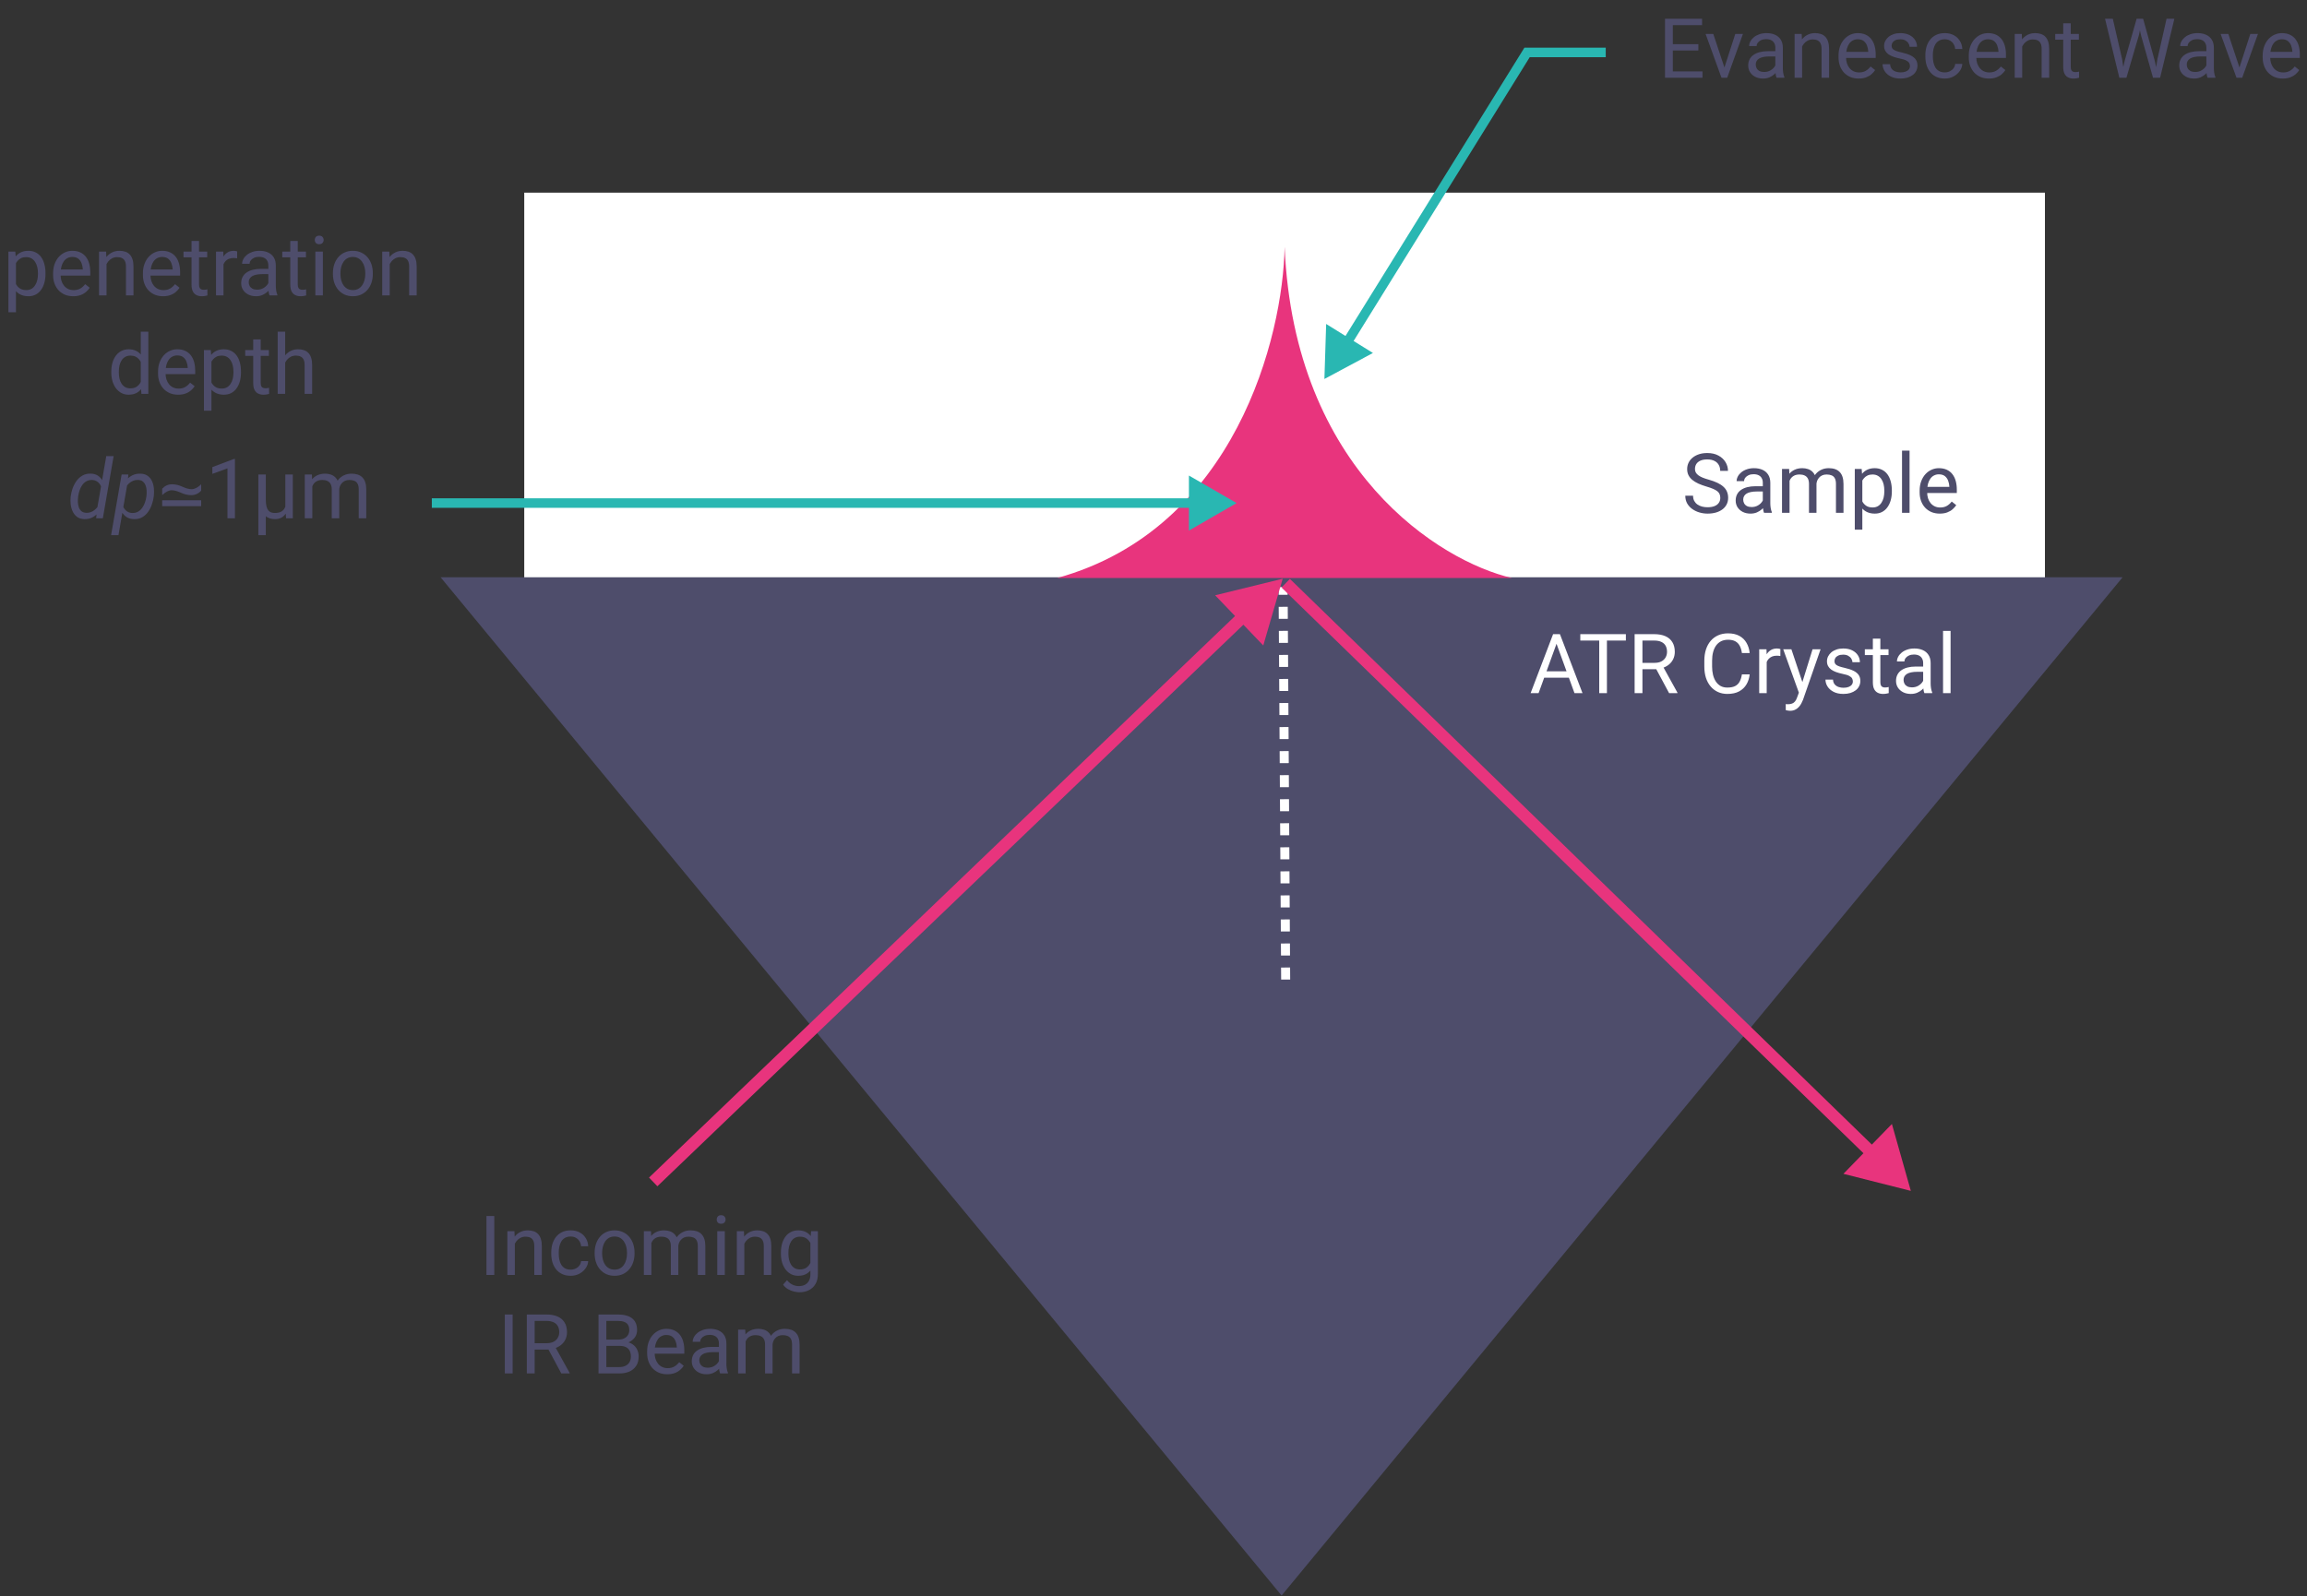 <?xml version="1.0" encoding="UTF-8"?>
<svg xmlns="http://www.w3.org/2000/svg" width="445" height="308" viewBox="0 0 445 308" fill="none">
  <rect x="0" y="0" width="445" height="308" fill="#333333" stroke="none"/>
  <rect x="101.123" y="37.172" width="293.328" height="76.091" fill="white"></rect>
  <path d="M247.208 307.848L84.981 111.376L409.435 111.376L247.208 307.848Z" fill="#4E4D6B"></path>
  <path d="M291.643 111.52H203.935C238.321 101.994 247.498 64.859 247.789 47.627C249.647 90.842 277.799 108.326 291.643 111.52Z" fill="#E8347D"></path>
  <path d="M238.531 97.064L229.333 91.754L229.333 102.375L238.531 97.064ZM83.294 97.984L230.253 97.984L230.253 96.145L83.294 96.145L83.294 97.984Z" fill="#29B7B2"></path>
  <path d="M247.993 189L247.498 113.264" stroke="white" stroke-width="1.743" stroke-dasharray="2.32 2.32"></path>
  <path d="M368.583 229.773L364.93 216.866L355.579 226.483L368.583 229.773ZM247.19 113.355L360.277 223.318L361.897 221.652L248.81 111.69L247.19 113.355Z" fill="#E8347D"></path>
  <path d="M247.42 111.66L234.392 114.857L243.675 124.541L247.42 111.66ZM126.804 228.883L240.676 119.734L239.068 118.056L125.196 227.206L126.804 228.883Z" fill="#E8347D"></path>
  <path d="M18.719 98.273L20.5 88H21.922L19.836 100H18.547L18.719 98.273ZM13.625 95.93L13.641 95.766C13.708 95.245 13.833 94.724 14.016 94.203C14.203 93.682 14.456 93.206 14.773 92.773C15.091 92.341 15.477 91.997 15.93 91.742C16.383 91.487 16.912 91.367 17.516 91.383C18.057 91.398 18.51 91.526 18.875 91.766C19.24 92.005 19.526 92.323 19.734 92.719C19.948 93.109 20.091 93.539 20.164 94.008C20.242 94.477 20.266 94.948 20.234 95.422L20.148 96.141C20.06 96.646 19.914 97.141 19.711 97.625C19.508 98.109 19.245 98.547 18.922 98.938C18.604 99.323 18.221 99.628 17.773 99.852C17.331 100.076 16.823 100.18 16.25 100.164C15.698 100.143 15.24 100 14.875 99.734C14.516 99.469 14.234 99.128 14.031 98.711C13.833 98.289 13.703 97.836 13.641 97.352C13.583 96.862 13.578 96.388 13.625 95.93ZM15.078 95.75L15.062 95.914C15.026 96.227 15.013 96.557 15.023 96.906C15.039 97.25 15.099 97.576 15.203 97.883C15.307 98.185 15.477 98.435 15.711 98.633C15.945 98.826 16.263 98.93 16.664 98.945C17.091 98.956 17.487 98.859 17.852 98.656C18.216 98.453 18.529 98.182 18.789 97.844C19.049 97.505 19.237 97.138 19.352 96.742L19.656 94.844C19.672 94.557 19.638 94.284 19.555 94.023C19.471 93.758 19.346 93.521 19.18 93.312C19.018 93.104 18.818 92.938 18.578 92.812C18.344 92.682 18.081 92.615 17.789 92.609C17.352 92.594 16.974 92.68 16.656 92.867C16.338 93.049 16.07 93.297 15.852 93.609C15.638 93.917 15.469 94.258 15.344 94.633C15.219 95.008 15.13 95.38 15.078 95.75ZM24.586 93.258L22.852 103.25H21.43L23.461 91.547H24.758L24.586 93.258ZM29.672 95.656L29.656 95.82C29.588 96.331 29.463 96.846 29.281 97.367C29.104 97.883 28.862 98.354 28.555 98.781C28.247 99.208 27.87 99.549 27.422 99.805C26.979 100.06 26.458 100.18 25.859 100.164C25.333 100.154 24.883 100.039 24.508 99.82C24.133 99.596 23.831 99.302 23.602 98.938C23.372 98.568 23.208 98.156 23.109 97.703C23.016 97.245 22.984 96.776 23.016 96.297L23.125 95.43C23.213 94.919 23.362 94.422 23.57 93.938C23.784 93.448 24.055 93.008 24.383 92.617C24.711 92.227 25.099 91.922 25.547 91.703C26 91.479 26.513 91.375 27.086 91.391C27.664 91.406 28.133 91.547 28.492 91.812C28.857 92.073 29.133 92.414 29.32 92.836C29.513 93.253 29.633 93.708 29.68 94.203C29.727 94.693 29.724 95.177 29.672 95.656ZM28.234 95.812L28.258 95.641C28.294 95.328 28.302 94.997 28.281 94.648C28.266 94.299 28.201 93.974 28.086 93.672C27.977 93.365 27.802 93.112 27.562 92.914C27.328 92.716 27.008 92.612 26.602 92.602C26.279 92.591 25.971 92.646 25.68 92.766C25.393 92.88 25.133 93.044 24.898 93.258C24.664 93.466 24.463 93.708 24.297 93.984C24.13 94.255 24.008 94.542 23.93 94.844L23.594 96.883C23.588 97.253 23.669 97.596 23.836 97.914C24.003 98.227 24.229 98.479 24.516 98.672C24.807 98.865 25.138 98.966 25.508 98.977C25.94 98.987 26.315 98.901 26.633 98.719C26.956 98.531 27.227 98.281 27.445 97.969C27.664 97.651 27.838 97.305 27.969 96.93C28.099 96.549 28.188 96.177 28.234 95.812ZM31.285 95.536V94.288C31.813 93.728 32.437 93.44 33.189 93.44C33.861 93.44 34.517 93.6 35.205 93.92C35.877 94.224 36.469 94.384 36.965 94.384C37.525 94.384 38.213 94.048 38.805 93.44V94.672C38.277 95.248 37.621 95.536 36.885 95.536C36.229 95.536 35.557 95.376 34.869 95.056C34.197 94.752 33.605 94.592 33.093 94.592C32.581 94.592 31.909 94.912 31.285 95.536ZM31.285 97.664V96.528H38.805V97.664H31.285ZM45.32 88.562V100H43.875V90.367L40.961 91.43V90.125L45.094 88.562H45.32ZM55.039 91.547H56.484V100H55.18L55.039 98.047V91.547ZM55.297 96.07L55.836 96.055C55.836 96.648 55.781 97.195 55.672 97.695C55.568 98.195 55.404 98.63 55.18 99C54.956 99.37 54.669 99.656 54.32 99.859C53.971 100.062 53.552 100.164 53.062 100.164C52.667 100.164 52.312 100.112 52 100.008C51.693 99.909 51.427 99.75 51.203 99.531C50.984 99.307 50.802 99.018 50.656 98.664L50.367 96.406H51.273C51.273 96.943 51.318 97.38 51.406 97.719C51.495 98.057 51.617 98.318 51.773 98.5C51.935 98.682 52.12 98.807 52.328 98.875C52.536 98.943 52.76 98.977 53 98.977C53.464 98.977 53.844 98.906 54.141 98.766C54.443 98.62 54.677 98.417 54.844 98.156C55.01 97.896 55.128 97.588 55.195 97.234C55.263 96.88 55.297 96.492 55.297 96.07ZM49.836 91.547H51.273V103.25H49.836V91.547ZM60.242 93.227V100H58.789V91.547H60.164L60.242 93.227ZM59.945 95.453L59.273 95.43C59.279 94.852 59.354 94.318 59.5 93.828C59.646 93.333 59.862 92.904 60.148 92.539C60.435 92.174 60.792 91.893 61.219 91.695C61.646 91.492 62.141 91.391 62.703 91.391C63.099 91.391 63.464 91.448 63.797 91.562C64.13 91.672 64.419 91.846 64.664 92.086C64.909 92.326 65.099 92.633 65.234 93.008C65.37 93.383 65.438 93.836 65.438 94.367V100H63.992V94.438C63.992 93.995 63.917 93.641 63.766 93.375C63.62 93.109 63.411 92.917 63.141 92.797C62.87 92.672 62.552 92.609 62.188 92.609C61.76 92.609 61.404 92.685 61.117 92.836C60.831 92.987 60.602 93.195 60.43 93.461C60.258 93.727 60.133 94.031 60.055 94.375C59.982 94.713 59.945 95.073 59.945 95.453ZM65.422 94.656L64.453 94.953C64.458 94.49 64.534 94.044 64.68 93.617C64.831 93.19 65.047 92.81 65.328 92.477C65.615 92.143 65.966 91.88 66.383 91.688C66.799 91.49 67.276 91.391 67.812 91.391C68.266 91.391 68.667 91.451 69.016 91.57C69.37 91.69 69.667 91.875 69.906 92.125C70.151 92.37 70.336 92.685 70.461 93.07C70.586 93.456 70.648 93.914 70.648 94.445V100H69.195V94.43C69.195 93.956 69.12 93.588 68.969 93.328C68.823 93.062 68.615 92.878 68.344 92.773C68.078 92.664 67.76 92.609 67.391 92.609C67.073 92.609 66.792 92.664 66.547 92.773C66.302 92.883 66.096 93.034 65.93 93.227C65.763 93.414 65.635 93.63 65.547 93.875C65.463 94.12 65.422 94.38 65.422 94.656Z" fill="#4E4D6B"></path>
  <path d="M3.078 50.172V60.25H1.625V48.547H2.953L3.078 50.172ZM8.773 52.703V52.867C8.773 53.482 8.701 54.052 8.555 54.578C8.409 55.099 8.195 55.552 7.914 55.938C7.638 56.323 7.297 56.622 6.891 56.836C6.484 57.05 6.018 57.156 5.492 57.156C4.956 57.156 4.482 57.068 4.07 56.891C3.659 56.714 3.31 56.456 3.023 56.117C2.737 55.779 2.508 55.372 2.336 54.898C2.169 54.425 2.055 53.891 1.992 53.297V52.422C2.055 51.797 2.172 51.237 2.344 50.742C2.516 50.247 2.742 49.825 3.023 49.477C3.31 49.122 3.656 48.854 4.062 48.672C4.469 48.484 4.938 48.391 5.469 48.391C6 48.391 6.471 48.495 6.883 48.703C7.294 48.906 7.641 49.198 7.922 49.578C8.203 49.958 8.414 50.414 8.555 50.945C8.701 51.471 8.773 52.057 8.773 52.703ZM7.32 52.867V52.703C7.32 52.281 7.276 51.885 7.188 51.516C7.099 51.141 6.961 50.812 6.773 50.531C6.591 50.245 6.357 50.021 6.07 49.859C5.784 49.693 5.443 49.609 5.047 49.609C4.682 49.609 4.365 49.672 4.094 49.797C3.828 49.922 3.602 50.091 3.414 50.305C3.227 50.513 3.073 50.753 2.953 51.023C2.839 51.289 2.753 51.565 2.695 51.852V53.875C2.799 54.24 2.945 54.583 3.133 54.906C3.32 55.224 3.57 55.482 3.883 55.68C4.195 55.872 4.589 55.969 5.062 55.969C5.453 55.969 5.789 55.888 6.07 55.727C6.357 55.56 6.591 55.333 6.773 55.047C6.961 54.76 7.099 54.432 7.188 54.062C7.276 53.688 7.32 53.289 7.32 52.867ZM14.125 57.156C13.537 57.156 13.003 57.057 12.523 56.859C12.05 56.656 11.641 56.372 11.297 56.008C10.958 55.643 10.698 55.211 10.516 54.711C10.333 54.211 10.242 53.664 10.242 53.07V52.742C10.242 52.055 10.344 51.443 10.547 50.906C10.75 50.365 11.026 49.906 11.375 49.531C11.724 49.156 12.12 48.872 12.562 48.68C13.005 48.487 13.463 48.391 13.938 48.391C14.542 48.391 15.062 48.495 15.5 48.703C15.943 48.911 16.305 49.203 16.586 49.578C16.867 49.948 17.076 50.385 17.211 50.891C17.346 51.391 17.414 51.938 17.414 52.531V53.18H11.102V52H15.969V51.891C15.948 51.516 15.87 51.151 15.734 50.797C15.604 50.443 15.396 50.151 15.109 49.922C14.823 49.693 14.432 49.578 13.938 49.578C13.609 49.578 13.307 49.648 13.031 49.789C12.755 49.925 12.518 50.128 12.32 50.398C12.122 50.669 11.969 51 11.859 51.391C11.75 51.781 11.695 52.232 11.695 52.742V53.07C11.695 53.471 11.75 53.849 11.859 54.203C11.974 54.552 12.138 54.859 12.352 55.125C12.57 55.391 12.833 55.599 13.141 55.75C13.453 55.901 13.807 55.977 14.203 55.977C14.713 55.977 15.146 55.872 15.5 55.664C15.854 55.456 16.164 55.177 16.43 54.828L17.305 55.523C17.122 55.8 16.891 56.062 16.609 56.312C16.328 56.562 15.982 56.766 15.57 56.922C15.164 57.078 14.682 57.156 14.125 57.156ZM20.547 50.352V57H19.102V48.547H20.469L20.547 50.352ZM20.203 52.453L19.602 52.43C19.607 51.852 19.693 51.318 19.859 50.828C20.026 50.333 20.26 49.904 20.562 49.539C20.865 49.175 21.224 48.893 21.641 48.695C22.062 48.492 22.529 48.391 23.039 48.391C23.456 48.391 23.831 48.448 24.164 48.562C24.497 48.672 24.781 48.849 25.016 49.094C25.255 49.339 25.438 49.656 25.562 50.047C25.688 50.432 25.75 50.904 25.75 51.461V57H24.297V51.445C24.297 51.003 24.232 50.648 24.102 50.383C23.971 50.112 23.781 49.917 23.531 49.797C23.281 49.672 22.974 49.609 22.609 49.609C22.25 49.609 21.922 49.685 21.625 49.836C21.333 49.987 21.081 50.195 20.867 50.461C20.659 50.727 20.495 51.031 20.375 51.375C20.26 51.714 20.203 52.073 20.203 52.453ZM31.453 57.156C30.865 57.156 30.331 57.057 29.852 56.859C29.378 56.656 28.969 56.372 28.625 56.008C28.287 55.643 28.026 55.211 27.844 54.711C27.662 54.211 27.57 53.664 27.57 53.07V52.742C27.57 52.055 27.672 51.443 27.875 50.906C28.078 50.365 28.354 49.906 28.703 49.531C29.052 49.156 29.448 48.872 29.891 48.68C30.333 48.487 30.792 48.391 31.266 48.391C31.87 48.391 32.391 48.495 32.828 48.703C33.271 48.911 33.633 49.203 33.914 49.578C34.195 49.948 34.404 50.385 34.539 50.891C34.675 51.391 34.742 51.938 34.742 52.531V53.18H28.43V52H33.297V51.891C33.276 51.516 33.198 51.151 33.062 50.797C32.932 50.443 32.724 50.151 32.438 49.922C32.151 49.693 31.76 49.578 31.266 49.578C30.938 49.578 30.635 49.648 30.359 49.789C30.083 49.925 29.846 50.128 29.648 50.398C29.451 50.669 29.297 51 29.188 51.391C29.078 51.781 29.023 52.232 29.023 52.742V53.07C29.023 53.471 29.078 53.849 29.188 54.203C29.302 54.552 29.466 54.859 29.68 55.125C29.898 55.391 30.162 55.599 30.469 55.75C30.781 55.901 31.135 55.977 31.531 55.977C32.042 55.977 32.474 55.872 32.828 55.664C33.182 55.456 33.492 55.177 33.758 54.828L34.633 55.523C34.45 55.8 34.219 56.062 33.938 56.312C33.656 56.562 33.31 56.766 32.898 56.922C32.492 57.078 32.01 57.156 31.453 57.156ZM39.969 48.547V49.656H35.398V48.547H39.969ZM36.945 46.492H38.391V54.906C38.391 55.193 38.435 55.409 38.523 55.555C38.612 55.7 38.727 55.797 38.867 55.844C39.008 55.891 39.159 55.914 39.32 55.914C39.44 55.914 39.565 55.904 39.695 55.883C39.831 55.857 39.932 55.836 40 55.82L40.008 57C39.893 57.036 39.742 57.07 39.555 57.102C39.372 57.138 39.151 57.156 38.891 57.156C38.536 57.156 38.211 57.086 37.914 56.945C37.617 56.805 37.38 56.57 37.203 56.242C37.031 55.909 36.945 55.461 36.945 54.898V46.492ZM43.109 49.875V57H41.664V48.547H43.07L43.109 49.875ZM45.75 48.5L45.742 49.844C45.622 49.818 45.508 49.802 45.398 49.797C45.294 49.786 45.175 49.781 45.039 49.781C44.706 49.781 44.411 49.833 44.156 49.938C43.901 50.042 43.685 50.188 43.508 50.375C43.331 50.562 43.19 50.786 43.086 51.047C42.987 51.302 42.922 51.583 42.891 51.891L42.484 52.125C42.484 51.615 42.534 51.135 42.633 50.688C42.737 50.24 42.896 49.844 43.109 49.5C43.323 49.151 43.594 48.88 43.922 48.688C44.255 48.49 44.651 48.391 45.109 48.391C45.214 48.391 45.333 48.404 45.469 48.43C45.604 48.45 45.698 48.474 45.75 48.5ZM51.758 55.555V51.203C51.758 50.87 51.69 50.581 51.555 50.336C51.425 50.086 51.227 49.893 50.961 49.758C50.695 49.622 50.367 49.555 49.977 49.555C49.612 49.555 49.292 49.617 49.016 49.742C48.745 49.867 48.531 50.031 48.375 50.234C48.224 50.438 48.148 50.656 48.148 50.891H46.703C46.703 50.589 46.781 50.289 46.938 49.992C47.094 49.695 47.318 49.427 47.609 49.188C47.906 48.943 48.26 48.75 48.672 48.609C49.089 48.464 49.552 48.391 50.062 48.391C50.677 48.391 51.219 48.495 51.688 48.703C52.161 48.911 52.531 49.227 52.797 49.648C53.068 50.065 53.203 50.589 53.203 51.219V55.156C53.203 55.438 53.227 55.737 53.273 56.055C53.325 56.372 53.401 56.646 53.5 56.875V57H51.992C51.919 56.833 51.862 56.612 51.82 56.336C51.779 56.055 51.758 55.794 51.758 55.555ZM52.008 51.875L52.023 52.891H50.562C50.151 52.891 49.784 52.925 49.461 52.992C49.138 53.055 48.867 53.151 48.648 53.281C48.43 53.411 48.263 53.575 48.148 53.773C48.034 53.966 47.977 54.193 47.977 54.453C47.977 54.719 48.036 54.961 48.156 55.18C48.276 55.398 48.456 55.573 48.695 55.703C48.94 55.828 49.24 55.891 49.594 55.891C50.036 55.891 50.427 55.797 50.766 55.609C51.104 55.422 51.372 55.193 51.57 54.922C51.773 54.651 51.883 54.388 51.898 54.133L52.516 54.828C52.479 55.047 52.38 55.289 52.219 55.555C52.057 55.82 51.841 56.075 51.57 56.32C51.305 56.56 50.987 56.76 50.617 56.922C50.253 57.078 49.841 57.156 49.383 57.156C48.81 57.156 48.307 57.044 47.875 56.82C47.448 56.596 47.115 56.297 46.875 55.922C46.641 55.542 46.523 55.117 46.523 54.648C46.523 54.195 46.612 53.797 46.789 53.453C46.966 53.104 47.221 52.815 47.555 52.586C47.888 52.352 48.289 52.175 48.758 52.055C49.227 51.935 49.75 51.875 50.328 51.875H52.008ZM59.016 48.547V49.656H54.445V48.547H59.016ZM55.992 46.492H57.438V54.906C57.438 55.193 57.482 55.409 57.57 55.555C57.659 55.7 57.773 55.797 57.914 55.844C58.055 55.891 58.206 55.914 58.367 55.914C58.487 55.914 58.612 55.904 58.742 55.883C58.878 55.857 58.979 55.836 59.047 55.82L59.055 57C58.94 57.036 58.789 57.07 58.602 57.102C58.419 57.138 58.198 57.156 57.938 57.156C57.583 57.156 57.258 57.086 56.961 56.945C56.664 56.805 56.427 56.57 56.25 56.242C56.078 55.909 55.992 55.461 55.992 54.898V46.492ZM62.281 48.547V57H60.828V48.547H62.281ZM60.719 46.305C60.719 46.07 60.789 45.872 60.93 45.711C61.075 45.55 61.289 45.469 61.57 45.469C61.846 45.469 62.057 45.55 62.203 45.711C62.354 45.872 62.43 46.07 62.43 46.305C62.43 46.529 62.354 46.721 62.203 46.883C62.057 47.039 61.846 47.117 61.57 47.117C61.289 47.117 61.075 47.039 60.93 46.883C60.789 46.721 60.719 46.529 60.719 46.305ZM64.219 52.867V52.688C64.219 52.078 64.307 51.513 64.484 50.992C64.662 50.466 64.917 50.01 65.25 49.625C65.583 49.234 65.987 48.932 66.461 48.719C66.935 48.5 67.466 48.391 68.055 48.391C68.648 48.391 69.182 48.5 69.656 48.719C70.135 48.932 70.542 49.234 70.875 49.625C71.213 50.01 71.471 50.466 71.648 50.992C71.826 51.513 71.914 52.078 71.914 52.688V52.867C71.914 53.477 71.826 54.042 71.648 54.562C71.471 55.083 71.213 55.539 70.875 55.93C70.542 56.315 70.138 56.617 69.664 56.836C69.195 57.05 68.664 57.156 68.07 57.156C67.477 57.156 66.943 57.05 66.469 56.836C65.995 56.617 65.588 56.315 65.25 55.93C64.917 55.539 64.662 55.083 64.484 54.562C64.307 54.042 64.219 53.477 64.219 52.867ZM65.664 52.688V52.867C65.664 53.289 65.713 53.688 65.812 54.062C65.912 54.432 66.06 54.76 66.258 55.047C66.461 55.333 66.713 55.56 67.016 55.727C67.318 55.888 67.669 55.969 68.07 55.969C68.466 55.969 68.812 55.888 69.109 55.727C69.412 55.56 69.662 55.333 69.859 55.047C70.057 54.76 70.206 54.432 70.305 54.062C70.409 53.688 70.461 53.289 70.461 52.867V52.688C70.461 52.271 70.409 51.878 70.305 51.508C70.206 51.133 70.055 50.802 69.852 50.516C69.654 50.224 69.404 49.995 69.102 49.828C68.805 49.661 68.456 49.578 68.055 49.578C67.659 49.578 67.31 49.661 67.008 49.828C66.711 49.995 66.461 50.224 66.258 50.516C66.06 50.802 65.912 51.133 65.812 51.508C65.713 51.878 65.664 52.271 65.664 52.688ZM75.172 50.352V57H73.727V48.547H75.094L75.172 50.352ZM74.828 52.453L74.227 52.43C74.232 51.852 74.318 51.318 74.484 50.828C74.651 50.333 74.885 49.904 75.188 49.539C75.49 49.175 75.849 48.893 76.266 48.695C76.688 48.492 77.154 48.391 77.664 48.391C78.081 48.391 78.456 48.448 78.789 48.562C79.122 48.672 79.406 48.849 79.641 49.094C79.88 49.339 80.062 49.656 80.188 50.047C80.312 50.432 80.375 50.904 80.375 51.461V57H78.922V51.445C78.922 51.003 78.857 50.648 78.727 50.383C78.596 50.112 78.406 49.917 78.156 49.797C77.906 49.672 77.599 49.609 77.234 49.609C76.875 49.609 76.547 49.685 76.25 49.836C75.958 49.987 75.706 50.195 75.492 50.461C75.284 50.727 75.12 51.031 75 51.375C74.885 51.714 74.828 52.073 74.828 52.453ZM27.156 74.359V64H28.609V76H27.281L27.156 74.359ZM21.469 71.867V71.703C21.469 71.057 21.547 70.471 21.703 69.945C21.865 69.414 22.091 68.958 22.383 68.578C22.68 68.198 23.031 67.906 23.438 67.703C23.849 67.495 24.307 67.391 24.812 67.391C25.344 67.391 25.807 67.484 26.203 67.672C26.604 67.854 26.943 68.122 27.219 68.477C27.5 68.826 27.721 69.247 27.883 69.742C28.044 70.237 28.156 70.797 28.219 71.422V72.141C28.162 72.76 28.049 73.318 27.883 73.812C27.721 74.307 27.5 74.729 27.219 75.078C26.943 75.427 26.604 75.695 26.203 75.883C25.802 76.065 25.333 76.156 24.797 76.156C24.302 76.156 23.849 76.049 23.438 75.836C23.031 75.622 22.68 75.323 22.383 74.938C22.091 74.552 21.865 74.099 21.703 73.578C21.547 73.052 21.469 72.482 21.469 71.867ZM22.922 71.703V71.867C22.922 72.289 22.963 72.685 23.047 73.055C23.135 73.424 23.271 73.75 23.453 74.031C23.635 74.312 23.867 74.534 24.148 74.695C24.43 74.852 24.766 74.93 25.156 74.93C25.635 74.93 26.029 74.828 26.336 74.625C26.648 74.422 26.898 74.154 27.086 73.82C27.273 73.487 27.419 73.125 27.523 72.734V70.852C27.461 70.565 27.37 70.289 27.25 70.023C27.135 69.753 26.984 69.513 26.797 69.305C26.615 69.091 26.388 68.922 26.117 68.797C25.852 68.672 25.537 68.609 25.172 68.609C24.776 68.609 24.435 68.693 24.148 68.859C23.867 69.021 23.635 69.245 23.453 69.531C23.271 69.812 23.135 70.141 23.047 70.516C22.963 70.885 22.922 71.281 22.922 71.703ZM34.367 76.156C33.779 76.156 33.245 76.057 32.766 75.859C32.292 75.656 31.883 75.372 31.539 75.008C31.201 74.643 30.94 74.211 30.758 73.711C30.576 73.211 30.484 72.664 30.484 72.07V71.742C30.484 71.055 30.586 70.443 30.789 69.906C30.992 69.365 31.268 68.906 31.617 68.531C31.966 68.156 32.362 67.872 32.805 67.68C33.247 67.487 33.706 67.391 34.18 67.391C34.784 67.391 35.305 67.495 35.742 67.703C36.185 67.912 36.547 68.203 36.828 68.578C37.109 68.948 37.318 69.385 37.453 69.891C37.589 70.391 37.656 70.938 37.656 71.531V72.18H31.344V71H36.211V70.891C36.19 70.516 36.112 70.151 35.977 69.797C35.846 69.443 35.638 69.151 35.352 68.922C35.065 68.693 34.675 68.578 34.18 68.578C33.852 68.578 33.55 68.648 33.273 68.789C32.997 68.924 32.76 69.128 32.562 69.398C32.365 69.669 32.211 70 32.102 70.391C31.992 70.781 31.938 71.232 31.938 71.742V72.07C31.938 72.471 31.992 72.849 32.102 73.203C32.216 73.552 32.38 73.859 32.594 74.125C32.812 74.391 33.075 74.599 33.383 74.75C33.695 74.901 34.05 74.977 34.445 74.977C34.956 74.977 35.388 74.872 35.742 74.664C36.096 74.456 36.406 74.177 36.672 73.828L37.547 74.523C37.365 74.799 37.133 75.062 36.852 75.312C36.57 75.562 36.224 75.766 35.812 75.922C35.406 76.078 34.925 76.156 34.367 76.156ZM40.789 69.172V79.25H39.336V67.547H40.664L40.789 69.172ZM46.484 71.703V71.867C46.484 72.482 46.411 73.052 46.266 73.578C46.12 74.099 45.906 74.552 45.625 74.938C45.349 75.323 45.008 75.622 44.602 75.836C44.195 76.049 43.729 76.156 43.203 76.156C42.667 76.156 42.193 76.068 41.781 75.891C41.37 75.713 41.021 75.456 40.734 75.117C40.448 74.779 40.219 74.372 40.047 73.898C39.88 73.424 39.766 72.891 39.703 72.297V71.422C39.766 70.797 39.883 70.237 40.055 69.742C40.227 69.247 40.453 68.826 40.734 68.477C41.021 68.122 41.367 67.854 41.773 67.672C42.18 67.484 42.648 67.391 43.18 67.391C43.711 67.391 44.182 67.495 44.594 67.703C45.005 67.906 45.352 68.198 45.633 68.578C45.914 68.958 46.125 69.414 46.266 69.945C46.411 70.471 46.484 71.057 46.484 71.703ZM45.031 71.867V71.703C45.031 71.281 44.987 70.885 44.898 70.516C44.81 70.141 44.672 69.812 44.484 69.531C44.302 69.245 44.068 69.021 43.781 68.859C43.495 68.693 43.154 68.609 42.758 68.609C42.393 68.609 42.075 68.672 41.805 68.797C41.539 68.922 41.312 69.091 41.125 69.305C40.938 69.513 40.784 69.753 40.664 70.023C40.55 70.289 40.464 70.565 40.406 70.852V72.875C40.51 73.24 40.656 73.583 40.844 73.906C41.031 74.224 41.281 74.482 41.594 74.68C41.906 74.872 42.3 74.969 42.773 74.969C43.164 74.969 43.5 74.888 43.781 74.727C44.068 74.56 44.302 74.333 44.484 74.047C44.672 73.76 44.81 73.432 44.898 73.062C44.987 72.688 45.031 72.289 45.031 71.867ZM51.867 67.547V68.656H47.297V67.547H51.867ZM48.844 65.492H50.289V73.906C50.289 74.193 50.333 74.409 50.422 74.555C50.51 74.701 50.625 74.797 50.766 74.844C50.906 74.891 51.057 74.914 51.219 74.914C51.339 74.914 51.464 74.904 51.594 74.883C51.729 74.857 51.831 74.836 51.898 74.82L51.906 76C51.792 76.037 51.641 76.07 51.453 76.102C51.271 76.138 51.05 76.156 50.789 76.156C50.435 76.156 50.109 76.086 49.812 75.945C49.516 75.805 49.279 75.57 49.102 75.242C48.93 74.909 48.844 74.461 48.844 73.898V65.492ZM55.008 64V76H53.562V64H55.008ZM54.664 71.453L54.062 71.43C54.068 70.852 54.154 70.318 54.32 69.828C54.487 69.333 54.721 68.904 55.023 68.539C55.325 68.174 55.685 67.893 56.102 67.695C56.523 67.492 56.99 67.391 57.5 67.391C57.917 67.391 58.292 67.448 58.625 67.562C58.958 67.672 59.242 67.849 59.477 68.094C59.716 68.338 59.898 68.656 60.023 69.047C60.148 69.432 60.211 69.904 60.211 70.461V76H58.758V70.445C58.758 70.003 58.693 69.648 58.562 69.383C58.432 69.112 58.242 68.917 57.992 68.797C57.742 68.672 57.435 68.609 57.07 68.609C56.711 68.609 56.383 68.685 56.086 68.836C55.794 68.987 55.542 69.195 55.328 69.461C55.12 69.727 54.956 70.031 54.836 70.375C54.721 70.713 54.664 71.073 54.664 71.453Z" fill="#4E4D6B"></path>
  <path d="M328.394 13.773V15H322.37V13.773H328.394ZM322.675 3.625V15H321.167V3.625H322.675ZM327.597 8.516V9.742H322.37V8.516H327.597ZM328.315 3.625V4.859H322.37V3.625H328.315ZM332.409 13.695L334.722 6.547H336.198L333.159 15H332.19L332.409 13.695ZM330.479 6.547L332.862 13.734L333.026 15H332.058L328.995 6.547H330.479ZM342.448 13.555V9.203C342.448 8.87 342.381 8.581 342.245 8.336C342.115 8.086 341.917 7.893 341.651 7.758C341.386 7.622 341.058 7.555 340.667 7.555C340.302 7.555 339.982 7.617 339.706 7.742C339.435 7.867 339.222 8.031 339.065 8.234C338.914 8.438 338.839 8.656 338.839 8.891H337.394C337.394 8.589 337.472 8.289 337.628 7.992C337.784 7.695 338.008 7.427 338.3 7.188C338.597 6.943 338.951 6.75 339.362 6.609C339.779 6.464 340.243 6.391 340.753 6.391C341.368 6.391 341.909 6.495 342.378 6.703C342.852 6.911 343.222 7.227 343.487 7.648C343.758 8.065 343.894 8.589 343.894 9.219V13.156C343.894 13.438 343.917 13.737 343.964 14.055C344.016 14.372 344.091 14.646 344.19 14.875V15H342.683C342.61 14.833 342.552 14.612 342.511 14.336C342.469 14.055 342.448 13.794 342.448 13.555ZM342.698 9.875L342.714 10.891H341.253C340.841 10.891 340.474 10.925 340.151 10.992C339.828 11.055 339.558 11.151 339.339 11.281C339.12 11.412 338.953 11.575 338.839 11.773C338.724 11.966 338.667 12.193 338.667 12.453C338.667 12.719 338.727 12.961 338.847 13.18C338.966 13.398 339.146 13.573 339.386 13.703C339.631 13.828 339.93 13.891 340.284 13.891C340.727 13.891 341.118 13.797 341.456 13.609C341.795 13.422 342.063 13.193 342.261 12.922C342.464 12.651 342.573 12.388 342.589 12.133L343.206 12.828C343.17 13.047 343.071 13.289 342.909 13.555C342.748 13.82 342.532 14.075 342.261 14.32C341.995 14.56 341.677 14.76 341.308 14.922C340.943 15.078 340.532 15.156 340.073 15.156C339.5 15.156 338.998 15.044 338.565 14.82C338.138 14.596 337.805 14.297 337.565 13.922C337.331 13.542 337.214 13.117 337.214 12.648C337.214 12.195 337.302 11.797 337.479 11.453C337.657 11.104 337.912 10.815 338.245 10.586C338.578 10.352 338.979 10.175 339.448 10.055C339.917 9.935 340.44 9.875 341.019 9.875H342.698ZM347.612 8.352V15H346.167V6.547H347.534L347.612 8.352ZM347.269 10.453L346.667 10.43C346.672 9.852 346.758 9.318 346.925 8.828C347.091 8.333 347.326 7.904 347.628 7.539C347.93 7.174 348.289 6.893 348.706 6.695C349.128 6.492 349.594 6.391 350.104 6.391C350.521 6.391 350.896 6.448 351.229 6.562C351.563 6.672 351.847 6.849 352.081 7.094C352.321 7.339 352.503 7.656 352.628 8.047C352.753 8.432 352.815 8.904 352.815 9.461V15H351.362V9.445C351.362 9.003 351.297 8.648 351.167 8.383C351.037 8.112 350.847 7.917 350.597 7.797C350.347 7.672 350.039 7.609 349.675 7.609C349.315 7.609 348.987 7.685 348.69 7.836C348.399 7.987 348.146 8.195 347.933 8.461C347.724 8.727 347.56 9.031 347.44 9.375C347.326 9.714 347.269 10.073 347.269 10.453ZM358.519 15.156C357.93 15.156 357.396 15.057 356.917 14.859C356.443 14.656 356.034 14.372 355.69 14.008C355.352 13.643 355.091 13.211 354.909 12.711C354.727 12.211 354.636 11.664 354.636 11.07V10.742C354.636 10.055 354.737 9.443 354.94 8.906C355.144 8.365 355.42 7.906 355.769 7.531C356.118 7.156 356.513 6.872 356.956 6.68C357.399 6.487 357.857 6.391 358.331 6.391C358.935 6.391 359.456 6.495 359.894 6.703C360.336 6.911 360.698 7.203 360.979 7.578C361.261 7.948 361.469 8.385 361.604 8.891C361.74 9.391 361.808 9.938 361.808 10.531V11.18H355.495V10H360.362V9.891C360.341 9.516 360.263 9.151 360.128 8.797C359.998 8.443 359.789 8.151 359.503 7.922C359.216 7.693 358.826 7.578 358.331 7.578C358.003 7.578 357.701 7.648 357.425 7.789C357.149 7.924 356.912 8.128 356.714 8.398C356.516 8.669 356.362 9 356.253 9.391C356.144 9.781 356.089 10.232 356.089 10.742V11.07C356.089 11.471 356.144 11.849 356.253 12.203C356.368 12.552 356.532 12.859 356.745 13.125C356.964 13.391 357.227 13.599 357.534 13.75C357.847 13.901 358.201 13.977 358.597 13.977C359.107 13.977 359.539 13.872 359.894 13.664C360.248 13.456 360.558 13.177 360.823 12.828L361.698 13.523C361.516 13.8 361.284 14.062 361.003 14.312C360.722 14.562 360.375 14.766 359.964 14.922C359.558 15.078 359.076 15.156 358.519 15.156ZM368.417 12.758C368.417 12.55 368.37 12.357 368.276 12.18C368.188 11.997 368.003 11.833 367.722 11.688C367.446 11.537 367.029 11.406 366.472 11.297C366.003 11.198 365.578 11.081 365.198 10.945C364.823 10.81 364.503 10.646 364.237 10.453C363.977 10.26 363.776 10.034 363.636 9.773C363.495 9.513 363.425 9.208 363.425 8.859C363.425 8.526 363.498 8.211 363.644 7.914C363.795 7.617 364.006 7.354 364.276 7.125C364.552 6.896 364.883 6.716 365.269 6.586C365.654 6.456 366.084 6.391 366.558 6.391C367.235 6.391 367.813 6.51 368.292 6.75C368.771 6.99 369.138 7.31 369.394 7.711C369.649 8.107 369.776 8.547 369.776 9.031H368.331C368.331 8.797 368.261 8.57 368.12 8.352C367.985 8.128 367.784 7.943 367.519 7.797C367.258 7.651 366.938 7.578 366.558 7.578C366.157 7.578 365.831 7.641 365.581 7.766C365.336 7.885 365.157 8.039 365.042 8.227C364.933 8.414 364.878 8.612 364.878 8.82C364.878 8.977 364.904 9.117 364.956 9.242C365.013 9.362 365.112 9.474 365.253 9.578C365.394 9.677 365.591 9.771 365.847 9.859C366.102 9.948 366.427 10.037 366.823 10.125C367.516 10.281 368.086 10.469 368.534 10.688C368.982 10.906 369.315 11.175 369.534 11.492C369.753 11.81 369.862 12.195 369.862 12.648C369.862 13.018 369.784 13.357 369.628 13.664C369.477 13.971 369.256 14.237 368.964 14.461C368.677 14.68 368.334 14.852 367.933 14.977C367.537 15.096 367.091 15.156 366.597 15.156C365.852 15.156 365.222 15.023 364.706 14.758C364.19 14.492 363.8 14.148 363.534 13.727C363.269 13.305 363.136 12.859 363.136 12.391H364.589C364.61 12.787 364.724 13.102 364.933 13.336C365.141 13.565 365.396 13.729 365.698 13.828C366 13.922 366.3 13.969 366.597 13.969C366.993 13.969 367.323 13.917 367.589 13.812C367.86 13.708 368.065 13.565 368.206 13.383C368.347 13.2 368.417 12.992 368.417 12.758ZM375.144 13.969C375.487 13.969 375.805 13.898 376.097 13.758C376.388 13.617 376.628 13.425 376.815 13.18C377.003 12.93 377.11 12.646 377.136 12.328H378.511C378.485 12.828 378.315 13.294 378.003 13.727C377.696 14.154 377.292 14.5 376.792 14.766C376.292 15.026 375.743 15.156 375.144 15.156C374.508 15.156 373.953 15.044 373.479 14.82C373.011 14.596 372.62 14.289 372.308 13.898C372 13.508 371.769 13.06 371.612 12.555C371.461 12.044 371.386 11.505 371.386 10.938V10.609C371.386 10.042 371.461 9.505 371.612 9C371.769 8.49 372 8.039 372.308 7.648C372.62 7.258 373.011 6.951 373.479 6.727C373.953 6.503 374.508 6.391 375.144 6.391C375.805 6.391 376.383 6.526 376.878 6.797C377.373 7.062 377.761 7.427 378.042 7.891C378.328 8.349 378.485 8.87 378.511 9.453H377.136C377.11 9.104 377.011 8.789 376.839 8.508C376.672 8.227 376.443 8.003 376.151 7.836C375.865 7.664 375.529 7.578 375.144 7.578C374.701 7.578 374.328 7.667 374.026 7.844C373.729 8.016 373.493 8.25 373.315 8.547C373.144 8.839 373.019 9.164 372.94 9.523C372.868 9.878 372.831 10.24 372.831 10.609V10.938C372.831 11.307 372.868 11.672 372.94 12.031C373.013 12.391 373.136 12.716 373.308 13.008C373.485 13.3 373.722 13.534 374.019 13.711C374.321 13.883 374.696 13.969 375.144 13.969ZM383.644 15.156C383.055 15.156 382.521 15.057 382.042 14.859C381.568 14.656 381.159 14.372 380.815 14.008C380.477 13.643 380.216 13.211 380.034 12.711C379.852 12.211 379.761 11.664 379.761 11.07V10.742C379.761 10.055 379.862 9.443 380.065 8.906C380.269 8.365 380.545 7.906 380.894 7.531C381.243 7.156 381.638 6.872 382.081 6.68C382.524 6.487 382.982 6.391 383.456 6.391C384.06 6.391 384.581 6.495 385.019 6.703C385.461 6.911 385.823 7.203 386.104 7.578C386.386 7.948 386.594 8.385 386.729 8.891C386.865 9.391 386.933 9.938 386.933 10.531V11.18H380.62V10H385.487V9.891C385.466 9.516 385.388 9.151 385.253 8.797C385.123 8.443 384.914 8.151 384.628 7.922C384.341 7.693 383.951 7.578 383.456 7.578C383.128 7.578 382.826 7.648 382.55 7.789C382.274 7.924 382.037 8.128 381.839 8.398C381.641 8.669 381.487 9 381.378 9.391C381.269 9.781 381.214 10.232 381.214 10.742V11.07C381.214 11.471 381.269 11.849 381.378 12.203C381.493 12.552 381.657 12.859 381.87 13.125C382.089 13.391 382.352 13.599 382.659 13.75C382.972 13.901 383.326 13.977 383.722 13.977C384.232 13.977 384.664 13.872 385.019 13.664C385.373 13.456 385.683 13.177 385.948 12.828L386.823 13.523C386.641 13.8 386.409 14.062 386.128 14.312C385.847 14.562 385.5 14.766 385.089 14.922C384.683 15.078 384.201 15.156 383.644 15.156ZM390.065 8.352V15H388.62V6.547H389.987L390.065 8.352ZM389.722 10.453L389.12 10.43C389.125 9.852 389.211 9.318 389.378 8.828C389.545 8.333 389.779 7.904 390.081 7.539C390.383 7.174 390.743 6.893 391.159 6.695C391.581 6.492 392.047 6.391 392.558 6.391C392.974 6.391 393.349 6.448 393.683 6.562C394.016 6.672 394.3 6.849 394.534 7.094C394.774 7.339 394.956 7.656 395.081 8.047C395.206 8.432 395.269 8.904 395.269 9.461V15H393.815V9.445C393.815 9.003 393.75 8.648 393.62 8.383C393.49 8.112 393.3 7.917 393.05 7.797C392.8 7.672 392.493 7.609 392.128 7.609C391.769 7.609 391.44 7.685 391.144 7.836C390.852 7.987 390.599 8.195 390.386 8.461C390.177 8.727 390.013 9.031 389.894 9.375C389.779 9.714 389.722 10.073 389.722 10.453ZM401.003 6.547V7.656H396.433V6.547H401.003ZM397.979 4.492H399.425V12.906C399.425 13.193 399.469 13.409 399.558 13.555C399.646 13.7 399.761 13.797 399.901 13.844C400.042 13.891 400.193 13.914 400.354 13.914C400.474 13.914 400.599 13.904 400.729 13.883C400.865 13.857 400.966 13.836 401.034 13.82L401.042 15C400.927 15.037 400.776 15.07 400.589 15.102C400.407 15.138 400.185 15.156 399.925 15.156C399.571 15.156 399.245 15.086 398.948 14.945C398.651 14.805 398.414 14.57 398.237 14.242C398.065 13.909 397.979 13.461 397.979 12.898V4.492ZM409.878 11.562L412.136 3.625H413.229L412.597 6.711L410.167 15H409.081L409.878 11.562ZM407.542 3.625L409.339 11.406L409.878 15H408.8L406.042 3.625H407.542ZM416.151 11.398L417.909 3.625H419.417L416.667 15H415.589L416.151 11.398ZM413.394 3.625L415.589 11.562L416.386 15H415.3L412.956 6.711L412.315 3.625H413.394ZM425.589 13.555V9.203C425.589 8.87 425.521 8.581 425.386 8.336C425.256 8.086 425.058 7.893 424.792 7.758C424.526 7.622 424.198 7.555 423.808 7.555C423.443 7.555 423.123 7.617 422.847 7.742C422.576 7.867 422.362 8.031 422.206 8.234C422.055 8.438 421.979 8.656 421.979 8.891H420.534C420.534 8.589 420.612 8.289 420.769 7.992C420.925 7.695 421.149 7.427 421.44 7.188C421.737 6.943 422.091 6.75 422.503 6.609C422.92 6.464 423.383 6.391 423.894 6.391C424.508 6.391 425.05 6.495 425.519 6.703C425.993 6.911 426.362 7.227 426.628 7.648C426.899 8.065 427.034 8.589 427.034 9.219V13.156C427.034 13.438 427.058 13.737 427.104 14.055C427.157 14.372 427.232 14.646 427.331 14.875V15H425.823C425.75 14.833 425.693 14.612 425.651 14.336C425.61 14.055 425.589 13.794 425.589 13.555ZM425.839 9.875L425.854 10.891H424.394C423.982 10.891 423.615 10.925 423.292 10.992C422.969 11.055 422.698 11.151 422.479 11.281C422.261 11.412 422.094 11.575 421.979 11.773C421.865 11.966 421.808 12.193 421.808 12.453C421.808 12.719 421.868 12.961 421.987 13.18C422.107 13.398 422.287 13.573 422.526 13.703C422.771 13.828 423.071 13.891 423.425 13.891C423.868 13.891 424.258 13.797 424.597 13.609C424.935 13.422 425.203 13.193 425.401 12.922C425.604 12.651 425.714 12.388 425.729 12.133L426.347 12.828C426.31 13.047 426.211 13.289 426.05 13.555C425.888 13.82 425.672 14.075 425.401 14.32C425.136 14.56 424.818 14.76 424.448 14.922C424.084 15.078 423.672 15.156 423.214 15.156C422.641 15.156 422.138 15.044 421.706 14.82C421.279 14.596 420.946 14.297 420.706 13.922C420.472 13.542 420.354 13.117 420.354 12.648C420.354 12.195 420.443 11.797 420.62 11.453C420.797 11.104 421.052 10.815 421.386 10.586C421.719 10.352 422.12 10.175 422.589 10.055C423.058 9.935 423.581 9.875 424.159 9.875H425.839ZM431.753 13.695L434.065 6.547H435.542L432.503 15H431.534L431.753 13.695ZM429.823 6.547L432.206 13.734L432.37 15H431.401L428.339 6.547H429.823ZM440.331 15.156C439.743 15.156 439.209 15.057 438.729 14.859C438.256 14.656 437.847 14.372 437.503 14.008C437.164 13.643 436.904 13.211 436.722 12.711C436.539 12.211 436.448 11.664 436.448 11.07V10.742C436.448 10.055 436.55 9.443 436.753 8.906C436.956 8.365 437.232 7.906 437.581 7.531C437.93 7.156 438.326 6.872 438.769 6.68C439.211 6.487 439.67 6.391 440.144 6.391C440.748 6.391 441.269 6.495 441.706 6.703C442.149 6.911 442.511 7.203 442.792 7.578C443.073 7.948 443.282 8.385 443.417 8.891C443.552 9.391 443.62 9.938 443.62 10.531V11.18H437.308V10H442.175V9.891C442.154 9.516 442.076 9.151 441.94 8.797C441.81 8.443 441.602 8.151 441.315 7.922C441.029 7.693 440.638 7.578 440.144 7.578C439.815 7.578 439.513 7.648 439.237 7.789C438.961 7.924 438.724 8.128 438.526 8.398C438.328 8.669 438.175 9 438.065 9.391C437.956 9.781 437.901 10.232 437.901 10.742V11.07C437.901 11.471 437.956 11.849 438.065 12.203C438.18 12.552 438.344 12.859 438.558 13.125C438.776 13.391 439.039 13.599 439.347 13.75C439.659 13.901 440.013 13.977 440.409 13.977C440.92 13.977 441.352 13.872 441.706 13.664C442.06 13.456 442.37 13.177 442.636 12.828L443.511 13.523C443.328 13.8 443.097 14.062 442.815 14.312C442.534 14.562 442.188 14.766 441.776 14.922C441.37 15.078 440.888 15.156 440.331 15.156Z" fill="#4E4D6B"></path>
  <path d="M331.828 96.066C331.828 95.801 331.786 95.566 331.703 95.363C331.625 95.155 331.484 94.967 331.281 94.801C331.083 94.634 330.807 94.475 330.453 94.324C330.104 94.173 329.661 94.019 329.125 93.863C328.562 93.697 328.055 93.512 327.602 93.309C327.148 93.1 326.76 92.863 326.438 92.598C326.115 92.332 325.867 92.027 325.695 91.684C325.523 91.34 325.438 90.947 325.438 90.504C325.438 90.061 325.529 89.652 325.711 89.277C325.893 88.902 326.154 88.577 326.492 88.301C326.836 88.019 327.245 87.801 327.719 87.644C328.193 87.488 328.721 87.41 329.305 87.41C330.159 87.41 330.883 87.574 331.477 87.902C332.076 88.225 332.531 88.65 332.844 89.176C333.156 89.697 333.312 90.254 333.312 90.848H331.812C331.812 90.421 331.721 90.043 331.539 89.715C331.357 89.382 331.081 89.121 330.711 88.934C330.341 88.741 329.872 88.644 329.305 88.644C328.768 88.644 328.326 88.725 327.977 88.887C327.628 89.048 327.367 89.267 327.195 89.543C327.029 89.819 326.945 90.134 326.945 90.488C326.945 90.728 326.995 90.947 327.094 91.144C327.198 91.337 327.357 91.517 327.57 91.684C327.789 91.85 328.065 92.004 328.398 92.144C328.737 92.285 329.141 92.421 329.609 92.551C330.255 92.733 330.812 92.936 331.281 93.16C331.75 93.384 332.135 93.637 332.438 93.918C332.745 94.194 332.971 94.509 333.117 94.863C333.268 95.212 333.344 95.608 333.344 96.051C333.344 96.514 333.25 96.934 333.062 97.309C332.875 97.684 332.607 98.004 332.258 98.269C331.909 98.535 331.49 98.741 331 98.887C330.516 99.027 329.974 99.098 329.375 99.098C328.849 99.098 328.331 99.025 327.82 98.879C327.315 98.733 326.854 98.514 326.438 98.223C326.026 97.931 325.695 97.572 325.445 97.144C325.201 96.712 325.078 96.212 325.078 95.644H326.578C326.578 96.035 326.654 96.371 326.805 96.652C326.956 96.928 327.161 97.158 327.422 97.34C327.688 97.522 327.987 97.658 328.32 97.746C328.659 97.829 329.01 97.871 329.375 97.871C329.901 97.871 330.346 97.798 330.711 97.652C331.076 97.507 331.352 97.298 331.539 97.027C331.732 96.757 331.828 96.436 331.828 96.066ZM340.031 97.496V93.144C340.031 92.811 339.964 92.522 339.828 92.277C339.698 92.027 339.5 91.835 339.234 91.699C338.969 91.564 338.641 91.496 338.25 91.496C337.885 91.496 337.565 91.559 337.289 91.684C337.018 91.809 336.805 91.973 336.648 92.176C336.497 92.379 336.422 92.598 336.422 92.832H334.977C334.977 92.53 335.055 92.231 335.211 91.934C335.367 91.637 335.591 91.368 335.883 91.129C336.18 90.884 336.534 90.691 336.945 90.551C337.362 90.405 337.826 90.332 338.336 90.332C338.951 90.332 339.492 90.436 339.961 90.644C340.435 90.853 340.805 91.168 341.07 91.59C341.341 92.007 341.477 92.53 341.477 93.16V97.098C341.477 97.379 341.5 97.678 341.547 97.996C341.599 98.314 341.674 98.587 341.773 98.816V98.941H340.266C340.193 98.775 340.135 98.553 340.094 98.277C340.052 97.996 340.031 97.736 340.031 97.496ZM340.281 93.816L340.297 94.832H338.836C338.424 94.832 338.057 94.866 337.734 94.934C337.411 94.996 337.141 95.092 336.922 95.223C336.703 95.353 336.536 95.517 336.422 95.715C336.307 95.908 336.25 96.134 336.25 96.394C336.25 96.66 336.31 96.902 336.43 97.121C336.549 97.34 336.729 97.514 336.969 97.644C337.214 97.769 337.513 97.832 337.867 97.832C338.31 97.832 338.701 97.738 339.039 97.551C339.378 97.363 339.646 97.134 339.844 96.863C340.047 96.592 340.156 96.329 340.172 96.074L340.789 96.769C340.753 96.988 340.654 97.231 340.492 97.496C340.331 97.762 340.115 98.017 339.844 98.262C339.578 98.501 339.26 98.702 338.891 98.863C338.526 99.019 338.115 99.098 337.656 99.098C337.083 99.098 336.581 98.986 336.148 98.762C335.721 98.538 335.388 98.238 335.148 97.863C334.914 97.483 334.797 97.059 334.797 96.59C334.797 96.137 334.885 95.738 335.062 95.394C335.24 95.046 335.495 94.757 335.828 94.527C336.161 94.293 336.562 94.116 337.031 93.996C337.5 93.876 338.023 93.816 338.602 93.816H340.281ZM345.188 92.168V98.941H343.734V90.488H345.109L345.188 92.168ZM344.891 94.394L344.219 94.371C344.224 93.793 344.299 93.259 344.445 92.769C344.591 92.275 344.807 91.845 345.094 91.481C345.38 91.116 345.737 90.835 346.164 90.637C346.591 90.434 347.086 90.332 347.648 90.332C348.044 90.332 348.409 90.389 348.742 90.504C349.076 90.613 349.365 90.788 349.609 91.027C349.854 91.267 350.044 91.574 350.18 91.949C350.315 92.324 350.383 92.777 350.383 93.309V98.941H348.938V93.379C348.938 92.936 348.862 92.582 348.711 92.316C348.565 92.051 348.357 91.858 348.086 91.738C347.815 91.613 347.497 91.551 347.133 91.551C346.706 91.551 346.349 91.626 346.062 91.777C345.776 91.928 345.547 92.137 345.375 92.402C345.203 92.668 345.078 92.973 345 93.316C344.927 93.655 344.891 94.014 344.891 94.394ZM350.367 93.598L349.398 93.894C349.404 93.431 349.479 92.986 349.625 92.559C349.776 92.132 349.992 91.751 350.273 91.418C350.56 91.085 350.911 90.822 351.328 90.629C351.745 90.431 352.221 90.332 352.758 90.332C353.211 90.332 353.612 90.392 353.961 90.512C354.315 90.632 354.612 90.816 354.852 91.066C355.096 91.311 355.281 91.626 355.406 92.012C355.531 92.397 355.594 92.856 355.594 93.387V98.941H354.141V93.371C354.141 92.897 354.065 92.53 353.914 92.269C353.768 92.004 353.56 91.819 353.289 91.715C353.023 91.606 352.706 91.551 352.336 91.551C352.018 91.551 351.737 91.606 351.492 91.715C351.247 91.824 351.042 91.975 350.875 92.168C350.708 92.356 350.581 92.572 350.492 92.816C350.409 93.061 350.367 93.322 350.367 93.598ZM359.227 92.113V102.191H357.773V90.488H359.102L359.227 92.113ZM364.922 94.644V94.809C364.922 95.423 364.849 95.993 364.703 96.519C364.557 97.04 364.344 97.493 364.062 97.879C363.786 98.264 363.445 98.564 363.039 98.777C362.633 98.991 362.167 99.098 361.641 99.098C361.104 99.098 360.63 99.009 360.219 98.832C359.807 98.655 359.458 98.397 359.172 98.059C358.885 97.72 358.656 97.314 358.484 96.84C358.318 96.366 358.203 95.832 358.141 95.238V94.363C358.203 93.738 358.32 93.178 358.492 92.684C358.664 92.189 358.891 91.767 359.172 91.418C359.458 91.064 359.805 90.796 360.211 90.613C360.617 90.426 361.086 90.332 361.617 90.332C362.148 90.332 362.62 90.436 363.031 90.644C363.443 90.848 363.789 91.139 364.07 91.519C364.352 91.9 364.562 92.356 364.703 92.887C364.849 93.413 364.922 93.999 364.922 94.644ZM363.469 94.809V94.644C363.469 94.223 363.424 93.827 363.336 93.457C363.247 93.082 363.109 92.754 362.922 92.473C362.74 92.186 362.505 91.962 362.219 91.801C361.932 91.634 361.591 91.551 361.195 91.551C360.831 91.551 360.513 91.613 360.242 91.738C359.977 91.863 359.75 92.033 359.562 92.246C359.375 92.454 359.221 92.694 359.102 92.965C358.987 93.231 358.901 93.507 358.844 93.793V95.816C358.948 96.181 359.094 96.525 359.281 96.848C359.469 97.165 359.719 97.423 360.031 97.621C360.344 97.814 360.737 97.91 361.211 97.91C361.602 97.91 361.938 97.829 362.219 97.668C362.505 97.501 362.74 97.275 362.922 96.988C363.109 96.702 363.247 96.374 363.336 96.004C363.424 95.629 363.469 95.231 363.469 94.809ZM368.336 86.941V98.941H366.883V86.941H368.336ZM374.164 99.098C373.576 99.098 373.042 98.999 372.562 98.801C372.089 98.598 371.68 98.314 371.336 97.949C370.997 97.585 370.737 97.152 370.555 96.652C370.372 96.152 370.281 95.606 370.281 95.012V94.684C370.281 93.996 370.383 93.384 370.586 92.848C370.789 92.306 371.065 91.848 371.414 91.473C371.763 91.098 372.159 90.814 372.602 90.621C373.044 90.428 373.503 90.332 373.977 90.332C374.581 90.332 375.102 90.436 375.539 90.644C375.982 90.853 376.344 91.144 376.625 91.519C376.906 91.889 377.115 92.327 377.25 92.832C377.385 93.332 377.453 93.879 377.453 94.473V95.121H371.141V93.941H376.008V93.832C375.987 93.457 375.909 93.092 375.773 92.738C375.643 92.384 375.435 92.092 375.148 91.863C374.862 91.634 374.471 91.519 373.977 91.519C373.648 91.519 373.346 91.59 373.07 91.731C372.794 91.866 372.557 92.069 372.359 92.34C372.161 92.611 372.008 92.941 371.898 93.332C371.789 93.723 371.734 94.173 371.734 94.684V95.012C371.734 95.413 371.789 95.79 371.898 96.144C372.013 96.493 372.177 96.801 372.391 97.066C372.609 97.332 372.872 97.54 373.18 97.691C373.492 97.842 373.846 97.918 374.242 97.918C374.753 97.918 375.185 97.814 375.539 97.606C375.893 97.397 376.203 97.118 376.469 96.769L377.344 97.465C377.161 97.741 376.93 98.004 376.648 98.254C376.367 98.504 376.021 98.707 375.609 98.863C375.203 99.019 374.721 99.098 374.164 99.098Z" fill="#4E4D6B"></path>
  <path d="M300.547 123.365L296.781 133.732H295.242L299.578 122.357H300.57L300.547 123.365ZM303.703 133.732L299.93 123.365L299.906 122.357H300.898L305.25 133.732H303.703ZM303.508 129.521V130.756H297.117V129.521H303.508ZM309.961 122.357V133.732H308.477V122.357H309.961ZM313.617 122.357V123.592H304.828V122.357H313.617ZM315.305 122.357H319.07C319.924 122.357 320.646 122.488 321.234 122.748C321.828 123.008 322.279 123.394 322.586 123.904C322.898 124.41 323.055 125.032 323.055 125.771C323.055 126.292 322.948 126.769 322.734 127.201C322.526 127.628 322.224 127.993 321.828 128.295C321.438 128.592 320.969 128.813 320.422 128.959L320 129.123H316.461L316.445 127.896H319.117C319.659 127.896 320.109 127.803 320.469 127.615C320.828 127.423 321.099 127.165 321.281 126.842C321.464 126.519 321.555 126.162 321.555 125.771C321.555 125.334 321.469 124.951 321.297 124.623C321.125 124.295 320.854 124.042 320.484 123.865C320.12 123.683 319.648 123.592 319.07 123.592H316.812V133.732H315.305V122.357ZM321.953 133.732L319.188 128.576L320.758 128.568L323.562 133.639V133.732H321.953ZM336 130.115H337.5C337.422 130.834 337.216 131.477 336.883 132.045C336.549 132.613 336.078 133.063 335.469 133.396C334.859 133.725 334.099 133.889 333.188 133.889C332.521 133.889 331.914 133.764 331.367 133.514C330.826 133.264 330.359 132.91 329.969 132.451C329.578 131.988 329.276 131.433 329.062 130.787C328.854 130.136 328.75 129.412 328.75 128.615V127.482C328.75 126.686 328.854 125.964 329.062 125.318C329.276 124.667 329.581 124.11 329.977 123.646C330.378 123.183 330.859 122.826 331.422 122.576C331.984 122.326 332.617 122.201 333.32 122.201C334.18 122.201 334.906 122.363 335.5 122.686C336.094 123.008 336.555 123.456 336.883 124.029C337.216 124.597 337.422 125.256 337.5 126.006H336C335.927 125.475 335.792 125.019 335.594 124.639C335.396 124.253 335.115 123.956 334.75 123.748C334.385 123.54 333.909 123.436 333.32 123.436C332.815 123.436 332.37 123.532 331.984 123.725C331.604 123.917 331.284 124.191 331.023 124.545C330.768 124.899 330.576 125.324 330.445 125.818C330.315 126.313 330.25 126.863 330.25 127.467V128.615C330.25 129.173 330.307 129.696 330.422 130.186C330.542 130.675 330.721 131.105 330.961 131.475C331.201 131.844 331.505 132.136 331.875 132.35C332.245 132.558 332.682 132.662 333.188 132.662C333.828 132.662 334.339 132.561 334.719 132.357C335.099 132.154 335.385 131.863 335.578 131.482C335.776 131.102 335.917 130.646 336 130.115ZM340.781 126.607V133.732H339.336V125.279H340.742L340.781 126.607ZM343.422 125.232L343.414 126.576C343.294 126.55 343.18 126.535 343.07 126.529C342.966 126.519 342.846 126.514 342.711 126.514C342.378 126.514 342.083 126.566 341.828 126.67C341.573 126.774 341.357 126.92 341.18 127.107C341.003 127.295 340.862 127.519 340.758 127.779C340.659 128.035 340.594 128.316 340.562 128.623L340.156 128.857C340.156 128.347 340.206 127.868 340.305 127.42C340.409 126.972 340.568 126.576 340.781 126.232C340.995 125.883 341.266 125.613 341.594 125.42C341.927 125.222 342.323 125.123 342.781 125.123C342.885 125.123 343.005 125.136 343.141 125.162C343.276 125.183 343.37 125.206 343.422 125.232ZM347.273 132.857L349.625 125.279H351.172L347.781 135.037C347.703 135.245 347.599 135.469 347.469 135.709C347.344 135.954 347.182 136.186 346.984 136.404C346.786 136.623 346.547 136.8 346.266 136.936C345.99 137.076 345.659 137.146 345.273 137.146C345.159 137.146 345.013 137.131 344.836 137.1C344.659 137.068 344.534 137.042 344.461 137.021L344.453 135.85C344.495 135.855 344.56 135.86 344.648 135.865C344.742 135.876 344.807 135.881 344.844 135.881C345.172 135.881 345.451 135.837 345.68 135.748C345.909 135.665 346.102 135.521 346.258 135.318C346.419 135.12 346.557 134.847 346.672 134.498L347.273 132.857ZM345.547 125.279L347.742 131.842L348.117 133.365L347.078 133.896L343.969 125.279H345.547ZM357.398 131.49C357.398 131.282 357.352 131.089 357.258 130.912C357.169 130.73 356.984 130.566 356.703 130.42C356.427 130.269 356.01 130.139 355.453 130.029C354.984 129.93 354.56 129.813 354.18 129.678C353.805 129.542 353.484 129.378 353.219 129.186C352.958 128.993 352.758 128.766 352.617 128.506C352.477 128.245 352.406 127.941 352.406 127.592C352.406 127.258 352.479 126.943 352.625 126.646C352.776 126.35 352.987 126.087 353.258 125.857C353.534 125.628 353.865 125.449 354.25 125.318C354.635 125.188 355.065 125.123 355.539 125.123C356.216 125.123 356.794 125.243 357.273 125.482C357.753 125.722 358.12 126.042 358.375 126.443C358.63 126.839 358.758 127.279 358.758 127.764H357.312C357.312 127.529 357.242 127.303 357.102 127.084C356.966 126.86 356.766 126.675 356.5 126.529C356.24 126.383 355.919 126.311 355.539 126.311C355.138 126.311 354.812 126.373 354.562 126.498C354.318 126.618 354.138 126.771 354.023 126.959C353.914 127.146 353.859 127.344 353.859 127.553C353.859 127.709 353.885 127.85 353.938 127.975C353.995 128.094 354.094 128.206 354.234 128.311C354.375 128.41 354.573 128.503 354.828 128.592C355.083 128.68 355.409 128.769 355.805 128.857C356.497 129.014 357.068 129.201 357.516 129.42C357.964 129.639 358.297 129.907 358.516 130.225C358.734 130.542 358.844 130.928 358.844 131.381C358.844 131.751 358.766 132.089 358.609 132.396C358.458 132.704 358.237 132.969 357.945 133.193C357.659 133.412 357.315 133.584 356.914 133.709C356.518 133.829 356.073 133.889 355.578 133.889C354.833 133.889 354.203 133.756 353.688 133.49C353.172 133.225 352.781 132.881 352.516 132.459C352.25 132.037 352.117 131.592 352.117 131.123H353.57C353.591 131.519 353.706 131.834 353.914 132.068C354.122 132.298 354.378 132.462 354.68 132.561C354.982 132.654 355.281 132.701 355.578 132.701C355.974 132.701 356.305 132.649 356.57 132.545C356.841 132.441 357.047 132.298 357.188 132.115C357.328 131.933 357.398 131.725 357.398 131.49ZM364.281 125.279V126.389H359.711V125.279H364.281ZM361.258 123.225H362.703V131.639C362.703 131.925 362.747 132.141 362.836 132.287C362.924 132.433 363.039 132.529 363.18 132.576C363.32 132.623 363.471 132.646 363.633 132.646C363.753 132.646 363.878 132.636 364.008 132.615C364.143 132.589 364.245 132.568 364.312 132.553L364.32 133.732C364.206 133.769 364.055 133.803 363.867 133.834C363.685 133.87 363.464 133.889 363.203 133.889C362.849 133.889 362.523 133.818 362.227 133.678C361.93 133.537 361.693 133.303 361.516 132.975C361.344 132.641 361.258 132.193 361.258 131.631V123.225ZM370.961 132.287V127.936C370.961 127.602 370.893 127.313 370.758 127.068C370.628 126.818 370.43 126.626 370.164 126.49C369.898 126.355 369.57 126.287 369.18 126.287C368.815 126.287 368.495 126.35 368.219 126.475C367.948 126.6 367.734 126.764 367.578 126.967C367.427 127.17 367.352 127.389 367.352 127.623H365.906C365.906 127.321 365.984 127.021 366.141 126.725C366.297 126.428 366.521 126.16 366.812 125.92C367.109 125.675 367.464 125.482 367.875 125.342C368.292 125.196 368.755 125.123 369.266 125.123C369.88 125.123 370.422 125.227 370.891 125.436C371.365 125.644 371.734 125.959 372 126.381C372.271 126.798 372.406 127.321 372.406 127.951V131.889C372.406 132.17 372.43 132.469 372.477 132.787C372.529 133.105 372.604 133.378 372.703 133.607V133.732H371.195C371.122 133.566 371.065 133.344 371.023 133.068C370.982 132.787 370.961 132.527 370.961 132.287ZM371.211 128.607L371.227 129.623H369.766C369.354 129.623 368.987 129.657 368.664 129.725C368.341 129.787 368.07 129.883 367.852 130.014C367.633 130.144 367.466 130.308 367.352 130.506C367.237 130.699 367.18 130.925 367.18 131.186C367.18 131.451 367.24 131.693 367.359 131.912C367.479 132.131 367.659 132.305 367.898 132.436C368.143 132.561 368.443 132.623 368.797 132.623C369.24 132.623 369.63 132.529 369.969 132.342C370.307 132.154 370.576 131.925 370.773 131.654C370.977 131.383 371.086 131.12 371.102 130.865L371.719 131.561C371.682 131.779 371.583 132.021 371.422 132.287C371.26 132.553 371.044 132.808 370.773 133.053C370.508 133.292 370.19 133.493 369.82 133.654C369.456 133.811 369.044 133.889 368.586 133.889C368.013 133.889 367.51 133.777 367.078 133.553C366.651 133.329 366.318 133.029 366.078 132.654C365.844 132.274 365.727 131.85 365.727 131.381C365.727 130.928 365.815 130.529 365.992 130.186C366.169 129.837 366.424 129.548 366.758 129.318C367.091 129.084 367.492 128.907 367.961 128.787C368.43 128.667 368.953 128.607 369.531 128.607H371.211ZM376.25 121.732V133.732H374.797V121.732H376.25Z" fill="white"></path>
  <path d="M294.557 10.117V9.197H294.046L293.776 9.632L294.557 10.117ZM255.467 73.122L264.828 68.106L255.804 62.507L255.467 73.122ZM293.776 9.632L259.049 65.603L260.613 66.573L295.339 10.602L293.776 9.632ZM294.557 11.037H309.734V9.197H294.557V11.037Z" fill="#29B7B2"></path>
  <path d="M95.342 234.625V246H93.834V234.625H95.342ZM99.311 239.352V246H97.865V237.547H99.232L99.311 239.352ZM98.967 241.453L98.365 241.43C98.37 240.852 98.456 240.318 98.623 239.828C98.79 239.333 99.024 238.904 99.326 238.539C99.628 238.174 99.988 237.893 100.404 237.695C100.826 237.492 101.292 237.391 101.803 237.391C102.219 237.391 102.594 237.448 102.928 237.562C103.261 237.672 103.545 237.849 103.779 238.094C104.019 238.339 104.201 238.656 104.326 239.047C104.451 239.432 104.514 239.904 104.514 240.461V246H103.06V240.445C103.06 240.003 102.995 239.648 102.865 239.383C102.735 239.112 102.545 238.917 102.295 238.797C102.045 238.672 101.738 238.609 101.373 238.609C101.014 238.609 100.685 238.685 100.389 238.836C100.097 238.987 99.844 239.195 99.631 239.461C99.422 239.727 99.258 240.031 99.139 240.375C99.024 240.714 98.967 241.073 98.967 241.453ZM110.092 244.969C110.435 244.969 110.753 244.898 111.045 244.758C111.337 244.617 111.576 244.424 111.764 244.18C111.951 243.93 112.058 243.646 112.084 243.328H113.459C113.433 243.828 113.264 244.294 112.951 244.727C112.644 245.154 112.24 245.5 111.74 245.766C111.24 246.026 110.691 246.156 110.092 246.156C109.456 246.156 108.902 246.044 108.428 245.82C107.959 245.596 107.568 245.289 107.256 244.898C106.949 244.508 106.717 244.06 106.56 243.555C106.409 243.044 106.334 242.505 106.334 241.938V241.609C106.334 241.042 106.409 240.505 106.56 240C106.717 239.49 106.949 239.039 107.256 238.648C107.568 238.258 107.959 237.951 108.428 237.727C108.902 237.503 109.456 237.391 110.092 237.391C110.753 237.391 111.331 237.526 111.826 237.797C112.321 238.062 112.709 238.427 112.99 238.891C113.277 239.349 113.433 239.87 113.459 240.453H112.084C112.058 240.104 111.959 239.789 111.787 239.508C111.62 239.227 111.391 239.003 111.1 238.836C110.813 238.664 110.477 238.578 110.092 238.578C109.649 238.578 109.277 238.667 108.975 238.844C108.678 239.016 108.441 239.25 108.264 239.547C108.092 239.839 107.967 240.164 107.889 240.523C107.816 240.878 107.779 241.24 107.779 241.609V241.938C107.779 242.307 107.816 242.672 107.889 243.031C107.962 243.391 108.084 243.716 108.256 244.008C108.433 244.299 108.67 244.534 108.967 244.711C109.269 244.883 109.644 244.969 110.092 244.969ZM114.701 241.867V241.688C114.701 241.078 114.79 240.513 114.967 239.992C115.144 239.466 115.399 239.01 115.732 238.625C116.066 238.234 116.469 237.932 116.943 237.719C117.417 237.5 117.949 237.391 118.537 237.391C119.131 237.391 119.665 237.5 120.139 237.719C120.618 237.932 121.024 238.234 121.357 238.625C121.696 239.01 121.954 239.466 122.131 239.992C122.308 240.513 122.396 241.078 122.396 241.688V241.867C122.396 242.477 122.308 243.042 122.131 243.562C121.954 244.083 121.696 244.539 121.357 244.93C121.024 245.315 120.62 245.617 120.146 245.836C119.678 246.049 119.146 246.156 118.553 246.156C117.959 246.156 117.425 246.049 116.951 245.836C116.477 245.617 116.071 245.315 115.732 244.93C115.399 244.539 115.144 244.083 114.967 243.562C114.79 243.042 114.701 242.477 114.701 241.867ZM116.146 241.688V241.867C116.146 242.289 116.196 242.688 116.295 243.062C116.394 243.432 116.542 243.76 116.74 244.047C116.943 244.333 117.196 244.56 117.498 244.727C117.8 244.888 118.152 244.969 118.553 244.969C118.949 244.969 119.295 244.888 119.592 244.727C119.894 244.56 120.144 244.333 120.342 244.047C120.54 243.76 120.688 243.432 120.787 243.062C120.891 242.688 120.943 242.289 120.943 241.867V241.688C120.943 241.271 120.891 240.878 120.787 240.508C120.688 240.133 120.537 239.802 120.334 239.516C120.136 239.224 119.886 238.995 119.584 238.828C119.287 238.661 118.938 238.578 118.537 238.578C118.141 238.578 117.792 238.661 117.49 238.828C117.193 238.995 116.943 239.224 116.74 239.516C116.542 239.802 116.394 240.133 116.295 240.508C116.196 240.878 116.146 241.271 116.146 241.688ZM125.646 239.227V246H124.193V237.547H125.568L125.646 239.227ZM125.35 241.453L124.678 241.43C124.683 240.852 124.758 240.318 124.904 239.828C125.05 239.333 125.266 238.904 125.553 238.539C125.839 238.174 126.196 237.893 126.623 237.695C127.05 237.492 127.545 237.391 128.107 237.391C128.503 237.391 128.868 237.448 129.201 237.562C129.534 237.672 129.824 237.846 130.068 238.086C130.313 238.326 130.503 238.633 130.639 239.008C130.774 239.383 130.842 239.836 130.842 240.367V246H129.396V240.438C129.396 239.995 129.321 239.641 129.17 239.375C129.024 239.109 128.816 238.917 128.545 238.797C128.274 238.672 127.956 238.609 127.592 238.609C127.165 238.609 126.808 238.685 126.521 238.836C126.235 238.987 126.006 239.195 125.834 239.461C125.662 239.727 125.537 240.031 125.459 240.375C125.386 240.714 125.35 241.073 125.35 241.453ZM130.826 240.656L129.857 240.953C129.863 240.49 129.938 240.044 130.084 239.617C130.235 239.19 130.451 238.81 130.732 238.477C131.019 238.143 131.37 237.88 131.787 237.688C132.204 237.49 132.68 237.391 133.217 237.391C133.67 237.391 134.071 237.451 134.42 237.57C134.774 237.69 135.071 237.875 135.31 238.125C135.555 238.37 135.74 238.685 135.865 239.07C135.99 239.456 136.053 239.914 136.053 240.445V246H134.6V240.43C134.6 239.956 134.524 239.589 134.373 239.328C134.227 239.062 134.019 238.878 133.748 238.773C133.482 238.664 133.165 238.609 132.795 238.609C132.477 238.609 132.196 238.664 131.951 238.773C131.706 238.883 131.501 239.034 131.334 239.227C131.167 239.414 131.04 239.63 130.951 239.875C130.868 240.12 130.826 240.38 130.826 240.656ZM139.81 237.547V246H138.357V237.547H139.81ZM138.248 235.305C138.248 235.07 138.318 234.872 138.459 234.711C138.605 234.549 138.818 234.469 139.1 234.469C139.376 234.469 139.587 234.549 139.732 234.711C139.883 234.872 139.959 235.07 139.959 235.305C139.959 235.529 139.883 235.721 139.732 235.883C139.587 236.039 139.376 236.117 139.1 236.117C138.818 236.117 138.605 236.039 138.459 235.883C138.318 235.721 138.248 235.529 138.248 235.305ZM143.576 239.352V246H142.131V237.547H143.498L143.576 239.352ZM143.232 241.453L142.631 241.43C142.636 240.852 142.722 240.318 142.889 239.828C143.055 239.333 143.29 238.904 143.592 238.539C143.894 238.174 144.253 237.893 144.67 237.695C145.092 237.492 145.558 237.391 146.068 237.391C146.485 237.391 146.86 237.448 147.193 237.562C147.527 237.672 147.81 237.849 148.045 238.094C148.284 238.339 148.467 238.656 148.592 239.047C148.717 239.432 148.779 239.904 148.779 240.461V246H147.326V240.445C147.326 240.003 147.261 239.648 147.131 239.383C147.001 239.112 146.81 238.917 146.56 238.797C146.31 238.672 146.003 238.609 145.639 238.609C145.279 238.609 144.951 238.685 144.654 238.836C144.363 238.987 144.11 239.195 143.896 239.461C143.688 239.727 143.524 240.031 143.404 240.375C143.29 240.714 143.232 241.073 143.232 241.453ZM156.451 237.547H157.764V245.82C157.764 246.565 157.613 247.201 157.31 247.727C157.008 248.253 156.587 248.651 156.045 248.922C155.508 249.198 154.889 249.336 154.185 249.336C153.894 249.336 153.55 249.289 153.154 249.195C152.764 249.107 152.378 248.953 151.998 248.734C151.623 248.521 151.308 248.232 151.053 247.867L151.81 247.008C152.165 247.435 152.534 247.732 152.92 247.898C153.31 248.065 153.696 248.148 154.076 248.148C154.534 248.148 154.93 248.062 155.264 247.891C155.597 247.719 155.855 247.464 156.037 247.125C156.225 246.792 156.318 246.38 156.318 245.891V239.406L156.451 237.547ZM150.631 241.867V241.703C150.631 241.057 150.706 240.471 150.857 239.945C151.014 239.414 151.235 238.958 151.521 238.578C151.813 238.198 152.165 237.906 152.576 237.703C152.988 237.495 153.451 237.391 153.967 237.391C154.498 237.391 154.962 237.484 155.357 237.672C155.758 237.854 156.097 238.122 156.373 238.477C156.654 238.826 156.876 239.247 157.037 239.742C157.199 240.237 157.31 240.797 157.373 241.422V242.141C157.316 242.76 157.204 243.318 157.037 243.812C156.876 244.307 156.654 244.729 156.373 245.078C156.097 245.427 155.758 245.695 155.357 245.883C154.956 246.065 154.488 246.156 153.951 246.156C153.446 246.156 152.988 246.049 152.576 245.836C152.17 245.622 151.821 245.323 151.529 244.938C151.238 244.552 151.014 244.099 150.857 243.578C150.706 243.052 150.631 242.482 150.631 241.867ZM152.076 241.703V241.867C152.076 242.289 152.118 242.685 152.201 243.055C152.29 243.424 152.422 243.75 152.6 244.031C152.782 244.312 153.014 244.534 153.295 244.695C153.576 244.852 153.912 244.93 154.303 244.93C154.782 244.93 155.178 244.828 155.49 244.625C155.803 244.422 156.05 244.154 156.232 243.82C156.42 243.487 156.566 243.125 156.67 242.734V240.852C156.613 240.565 156.524 240.289 156.404 240.023C156.29 239.753 156.139 239.513 155.951 239.305C155.769 239.091 155.542 238.922 155.271 238.797C155.001 238.672 154.683 238.609 154.318 238.609C153.922 238.609 153.581 238.693 153.295 238.859C153.014 239.021 152.782 239.245 152.6 239.531C152.422 239.812 152.29 240.141 152.201 240.516C152.118 240.885 152.076 241.281 152.076 241.703ZM98.881 253.625V265H97.373V253.625H98.881ZM101.623 253.625H105.389C106.243 253.625 106.964 253.755 107.553 254.016C108.146 254.276 108.597 254.661 108.904 255.172C109.217 255.677 109.373 256.299 109.373 257.039C109.373 257.56 109.266 258.036 109.053 258.469C108.844 258.896 108.542 259.26 108.146 259.562C107.756 259.859 107.287 260.081 106.74 260.227L106.318 260.391H102.779L102.764 259.164H105.435C105.977 259.164 106.428 259.07 106.787 258.883C107.146 258.69 107.417 258.432 107.6 258.109C107.782 257.786 107.873 257.43 107.873 257.039C107.873 256.602 107.787 256.219 107.615 255.891C107.443 255.562 107.172 255.31 106.803 255.133C106.438 254.951 105.967 254.859 105.389 254.859H103.131V265H101.623V253.625ZM108.271 265L105.506 259.844L107.076 259.836L109.881 264.906V265H108.271ZM119.506 259.68H116.623L116.607 258.469H119.225C119.657 258.469 120.034 258.396 120.357 258.25C120.68 258.104 120.93 257.896 121.107 257.625C121.29 257.349 121.381 257.021 121.381 256.641C121.381 256.224 121.3 255.885 121.139 255.625C120.982 255.359 120.74 255.167 120.412 255.047C120.089 254.922 119.678 254.859 119.178 254.859H116.959V265H115.451V253.625H119.178C119.761 253.625 120.282 253.685 120.74 253.805C121.199 253.919 121.587 254.102 121.904 254.352C122.227 254.596 122.472 254.909 122.639 255.289C122.805 255.669 122.889 256.125 122.889 256.656C122.889 257.125 122.769 257.549 122.529 257.93C122.29 258.305 121.956 258.612 121.529 258.852C121.107 259.091 120.613 259.245 120.045 259.312L119.506 259.68ZM119.435 265H116.029L116.881 263.773H119.435C119.915 263.773 120.321 263.69 120.654 263.523C120.993 263.357 121.251 263.122 121.428 262.82C121.605 262.513 121.693 262.151 121.693 261.734C121.693 261.312 121.618 260.948 121.467 260.641C121.316 260.333 121.079 260.096 120.756 259.93C120.433 259.763 120.016 259.68 119.506 259.68H117.357L117.373 258.469H120.31L120.631 258.906C121.178 258.953 121.641 259.109 122.021 259.375C122.402 259.635 122.691 259.969 122.889 260.375C123.092 260.781 123.193 261.229 123.193 261.719C123.193 262.427 123.037 263.026 122.725 263.516C122.417 264 121.982 264.37 121.42 264.625C120.857 264.875 120.196 265 119.435 265ZM128.709 265.156C128.12 265.156 127.587 265.057 127.107 264.859C126.633 264.656 126.225 264.372 125.881 264.008C125.542 263.643 125.282 263.211 125.1 262.711C124.917 262.211 124.826 261.664 124.826 261.07V260.742C124.826 260.055 124.928 259.443 125.131 258.906C125.334 258.365 125.61 257.906 125.959 257.531C126.308 257.156 126.704 256.872 127.146 256.68C127.589 256.487 128.047 256.391 128.521 256.391C129.126 256.391 129.646 256.495 130.084 256.703C130.527 256.911 130.889 257.203 131.17 257.578C131.451 257.948 131.659 258.385 131.795 258.891C131.93 259.391 131.998 259.938 131.998 260.531V261.18H125.685V260H130.553V259.891C130.532 259.516 130.454 259.151 130.318 258.797C130.188 258.443 129.98 258.151 129.693 257.922C129.407 257.693 129.016 257.578 128.521 257.578C128.193 257.578 127.891 257.648 127.615 257.789C127.339 257.924 127.102 258.128 126.904 258.398C126.706 258.669 126.553 259 126.443 259.391C126.334 259.781 126.279 260.232 126.279 260.742V261.07C126.279 261.471 126.334 261.849 126.443 262.203C126.558 262.552 126.722 262.859 126.935 263.125C127.154 263.391 127.417 263.599 127.725 263.75C128.037 263.901 128.391 263.977 128.787 263.977C129.297 263.977 129.73 263.872 130.084 263.664C130.438 263.456 130.748 263.177 131.014 262.828L131.889 263.523C131.706 263.799 131.475 264.062 131.193 264.312C130.912 264.562 130.566 264.766 130.154 264.922C129.748 265.078 129.266 265.156 128.709 265.156ZM138.67 263.555V259.203C138.67 258.87 138.602 258.581 138.467 258.336C138.337 258.086 138.139 257.893 137.873 257.758C137.607 257.622 137.279 257.555 136.889 257.555C136.524 257.555 136.204 257.617 135.928 257.742C135.657 257.867 135.443 258.031 135.287 258.234C135.136 258.438 135.06 258.656 135.06 258.891H133.615C133.615 258.589 133.693 258.289 133.85 257.992C134.006 257.695 134.23 257.427 134.521 257.188C134.818 256.943 135.172 256.75 135.584 256.609C136.001 256.464 136.464 256.391 136.975 256.391C137.589 256.391 138.131 256.495 138.6 256.703C139.074 256.911 139.443 257.227 139.709 257.648C139.98 258.065 140.115 258.589 140.115 259.219V263.156C140.115 263.438 140.139 263.737 140.185 264.055C140.238 264.372 140.313 264.646 140.412 264.875V265H138.904C138.831 264.833 138.774 264.612 138.732 264.336C138.691 264.055 138.67 263.794 138.67 263.555ZM138.92 259.875L138.935 260.891H137.475C137.063 260.891 136.696 260.924 136.373 260.992C136.05 261.055 135.779 261.151 135.56 261.281C135.342 261.411 135.175 261.576 135.06 261.773C134.946 261.966 134.889 262.193 134.889 262.453C134.889 262.719 134.949 262.961 135.068 263.18C135.188 263.398 135.368 263.573 135.607 263.703C135.852 263.828 136.152 263.891 136.506 263.891C136.949 263.891 137.339 263.797 137.678 263.609C138.016 263.422 138.284 263.193 138.482 262.922C138.685 262.651 138.795 262.388 138.81 262.133L139.428 262.828C139.391 263.047 139.292 263.289 139.131 263.555C138.969 263.82 138.753 264.076 138.482 264.32C138.217 264.56 137.899 264.76 137.529 264.922C137.165 265.078 136.753 265.156 136.295 265.156C135.722 265.156 135.219 265.044 134.787 264.82C134.36 264.596 134.027 264.297 133.787 263.922C133.553 263.542 133.435 263.117 133.435 262.648C133.435 262.195 133.524 261.797 133.701 261.453C133.878 261.104 134.133 260.815 134.467 260.586C134.8 260.352 135.201 260.174 135.67 260.055C136.139 259.935 136.662 259.875 137.24 259.875H138.92ZM143.826 258.227V265H142.373V256.547H143.748L143.826 258.227ZM143.529 260.453L142.857 260.43C142.863 259.852 142.938 259.318 143.084 258.828C143.23 258.333 143.446 257.904 143.732 257.539C144.019 257.174 144.376 256.893 144.803 256.695C145.23 256.492 145.725 256.391 146.287 256.391C146.683 256.391 147.047 256.448 147.381 256.562C147.714 256.672 148.003 256.846 148.248 257.086C148.493 257.326 148.683 257.633 148.818 258.008C148.954 258.383 149.021 258.836 149.021 259.367V265H147.576V259.438C147.576 258.995 147.501 258.641 147.35 258.375C147.204 258.109 146.995 257.917 146.725 257.797C146.454 257.672 146.136 257.609 145.771 257.609C145.344 257.609 144.988 257.685 144.701 257.836C144.415 257.987 144.185 258.195 144.014 258.461C143.842 258.727 143.717 259.031 143.639 259.375C143.566 259.714 143.529 260.073 143.529 260.453ZM149.006 259.656L148.037 259.953C148.042 259.49 148.118 259.044 148.264 258.617C148.415 258.19 148.631 257.81 148.912 257.477C149.199 257.143 149.55 256.88 149.967 256.688C150.383 256.49 150.86 256.391 151.396 256.391C151.85 256.391 152.251 256.451 152.6 256.57C152.954 256.69 153.251 256.875 153.49 257.125C153.735 257.37 153.92 257.685 154.045 258.07C154.17 258.456 154.232 258.914 154.232 259.445V265H152.779V259.43C152.779 258.956 152.704 258.589 152.553 258.328C152.407 258.062 152.199 257.878 151.928 257.773C151.662 257.664 151.344 257.609 150.975 257.609C150.657 257.609 150.376 257.664 150.131 257.773C149.886 257.883 149.68 258.034 149.514 258.227C149.347 258.414 149.219 258.63 149.131 258.875C149.047 259.12 149.006 259.38 149.006 259.656Z" fill="#4E4D6B"></path>
</svg>
